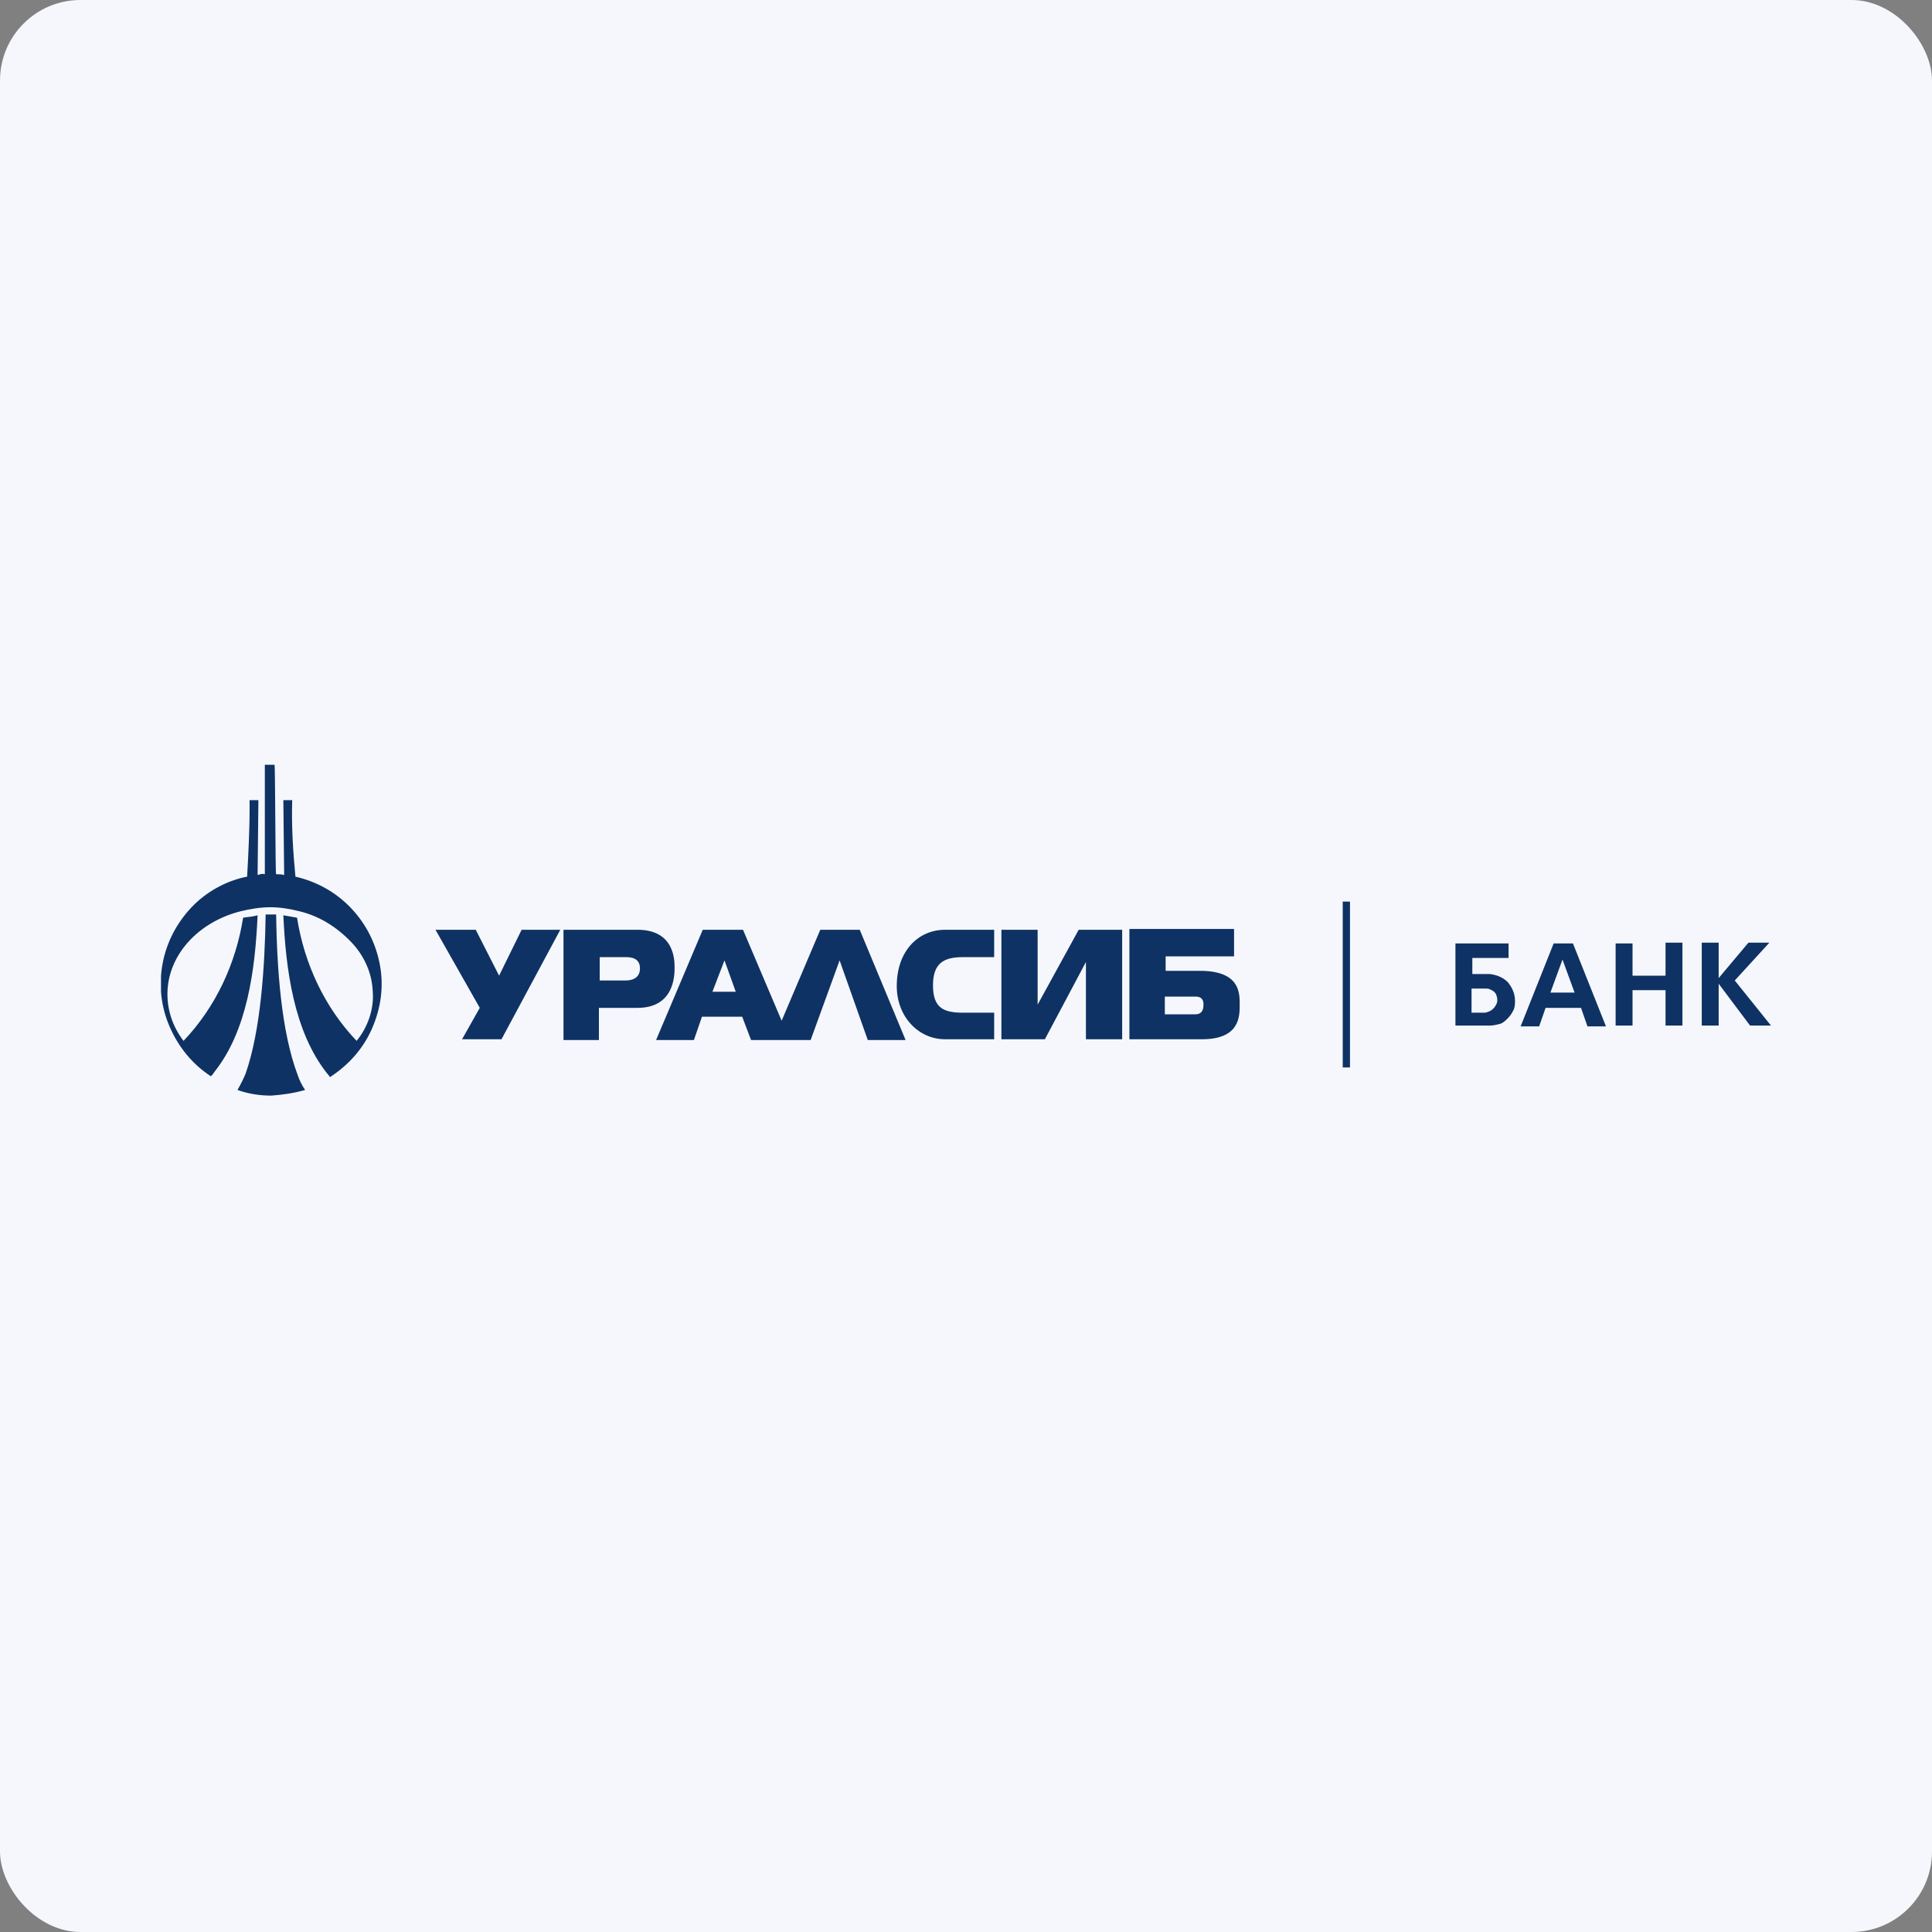 <?xml version="1.0" encoding="UTF-8"?> <svg xmlns="http://www.w3.org/2000/svg" width="240" height="240" viewBox="0 0 240 240" fill="none"><rect x="0" y="0" width="240" height="240" fill="#808080" stroke="none"/><rect width="240" height="240" rx="10" fill="#F5F7FC"></rect><g clip-path="url(#clip0_408_18522)"><path d="M206.899 121.2H202.799V117.2H200.699V127.4H202.799V123H206.899V127.4H208.999V117.1H206.899V121.2ZM195.399 117.2H192.999L188.899 127.5H191.199L191.999 125.2H196.399L197.199 127.5H199.499L195.399 117.2ZM192.599 123.3L194.099 119.2L195.599 123.3H192.599ZM219.999 127.4L215.499 121.8L219.799 117.1H217.199L213.499 121.5V117.1H211.399V127.4H213.499V122.2L217.399 127.4H219.999ZM187.299 122C186.699 121.4 185.899 121.1 185.099 121H182.899V119H187.399V117.2H180.799V127.4H185.099C185.499 127.4 185.899 127.3 186.299 127.2C186.699 127.1 186.999 126.8 187.299 126.5C187.599 126.2 187.799 125.9 187.999 125.5C188.199 125.1 188.199 124.7 188.199 124.3C188.199 123.4 187.799 122.6 187.299 122ZM185.499 125.3C185.199 125.6 184.899 125.7 184.499 125.8H182.799V122.8H184.499C184.699 122.8 184.899 122.8 185.099 122.9C185.299 123 185.499 123.1 185.599 123.2C185.699 123.3 185.899 123.5 185.899 123.7C185.999 123.9 185.999 124.1 185.999 124.3C185.999 124.6 185.799 125 185.499 125.3ZM62.299 129.1H57.399L59.599 125.2L54.099 115.5H59.099L61.999 121.2L64.799 115.5H69.599L62.299 129.1ZM123.499 129.1H117.399C114.099 129.1 111.399 126.3 111.399 122.5C111.399 118.1 114.099 115.5 117.399 115.5H123.499V118.9H119.599C117.299 118.9 115.899 119.6 115.899 122.4C115.899 125.2 117.199 125.8 119.599 125.8H123.499V129.1ZM139.399 129.1H134.899V119.5L129.799 129.1H124.399V115.5H128.899V124.8L133.999 115.5H139.399V129.1ZM106.799 115.5H101.899L97.099 126.8L92.299 115.5H87.299L81.499 129.2H86.199L87.199 126.3H92.199L93.299 129.2H100.699L104.299 119.3L107.799 129.2H112.499L106.799 115.5ZM88.499 123.2L89.999 119.3L91.399 123.2H88.499ZM79.199 115.5H69.999V129.2H74.399V125.2H79.199C83.799 125.2 83.799 121.1 83.799 120.2C83.799 119.3 83.799 115.5 79.199 115.5ZM77.699 121.8H74.499V118.9H77.699C78.199 118.9 79.499 118.9 79.499 120.3C79.499 121.7 78.199 121.8 77.699 121.8ZM149.299 120.6H144.799V118.8H153.299V115.4H140.299V129.1H149.299C153.999 129.1 153.999 126.3 153.999 124.8C153.999 123.3 153.999 120.7 149.299 120.6ZM148.499 126H144.699V123.8H148.499C149.499 123.8 149.499 124.5 149.499 124.8C149.499 125.1 149.499 126 148.499 126ZM34.299 108.6C34.599 108.6 34.999 108.6 35.299 108.7L35.199 99.4H36.299C36.199 102.6 36.399 105.7 36.699 108.9C39.299 109.5 41.699 110.8 43.599 112.8C45.499 114.8 46.699 117.2 47.199 119.9C47.699 122.6 47.299 125.3 46.199 127.8C45.099 130.3 43.299 132.3 40.999 133.8C40.899 133.7 40.799 133.5 40.599 133.3C36.499 128.1 35.499 120.4 35.199 113.7C35.799 113.8 36.299 113.9 36.899 114C37.799 119.7 40.299 125.1 44.299 129.3C45.699 127.6 46.499 125.3 46.299 123.1C46.199 120.8 45.199 118.7 43.699 117.1C41.899 115.2 39.699 113.8 37.199 113.2C35.999 112.9 34.799 112.7 33.599 112.7C32.399 112.7 31.099 112.9 29.899 113.2C24.699 114.5 20.799 118.6 20.799 123.5C20.799 125.6 21.499 127.6 22.799 129.3C26.799 125.1 29.299 119.7 30.199 114C30.799 113.9 31.299 113.9 31.999 113.7C31.699 120.5 30.699 128.1 26.599 133.2C26.499 133.4 26.299 133.6 26.199 133.7C23.899 132.2 22.199 130.1 21.099 127.6C19.999 125.1 19.699 122.4 20.199 119.7C20.699 117 21.999 114.6 23.799 112.7C25.599 110.8 28.099 109.4 30.699 108.9C31.099 102 30.999 99.4 30.999 99.4H32.099L31.999 108.7C32.299 108.6 32.599 108.5 32.899 108.6V95H34.099C34.199 95 34.199 108.6 34.299 108.6Z" fill="#0E3263"></path><path d="M34.3 113.6C34.4 120.1 34.9 128.1 37 133.6C37.2 134.2 37.5 134.8 37.9 135.4C36.5 135.8 35.1 136 33.7 136.1C32.3 136.1 30.9 135.9 29.5 135.4C29.9 134.7 30.2 134.1 30.5 133.4C32.4 128 32.9 120 33 113.6H34.3ZM166.8 112H167.7V132.6H166.8V112Z" fill="#0E3263"></path></g><defs><clipPath id="clip0_408_18522"><rect width="200" height="50" fill="white" transform="translate(20 95)"></rect></clipPath></defs></svg> 